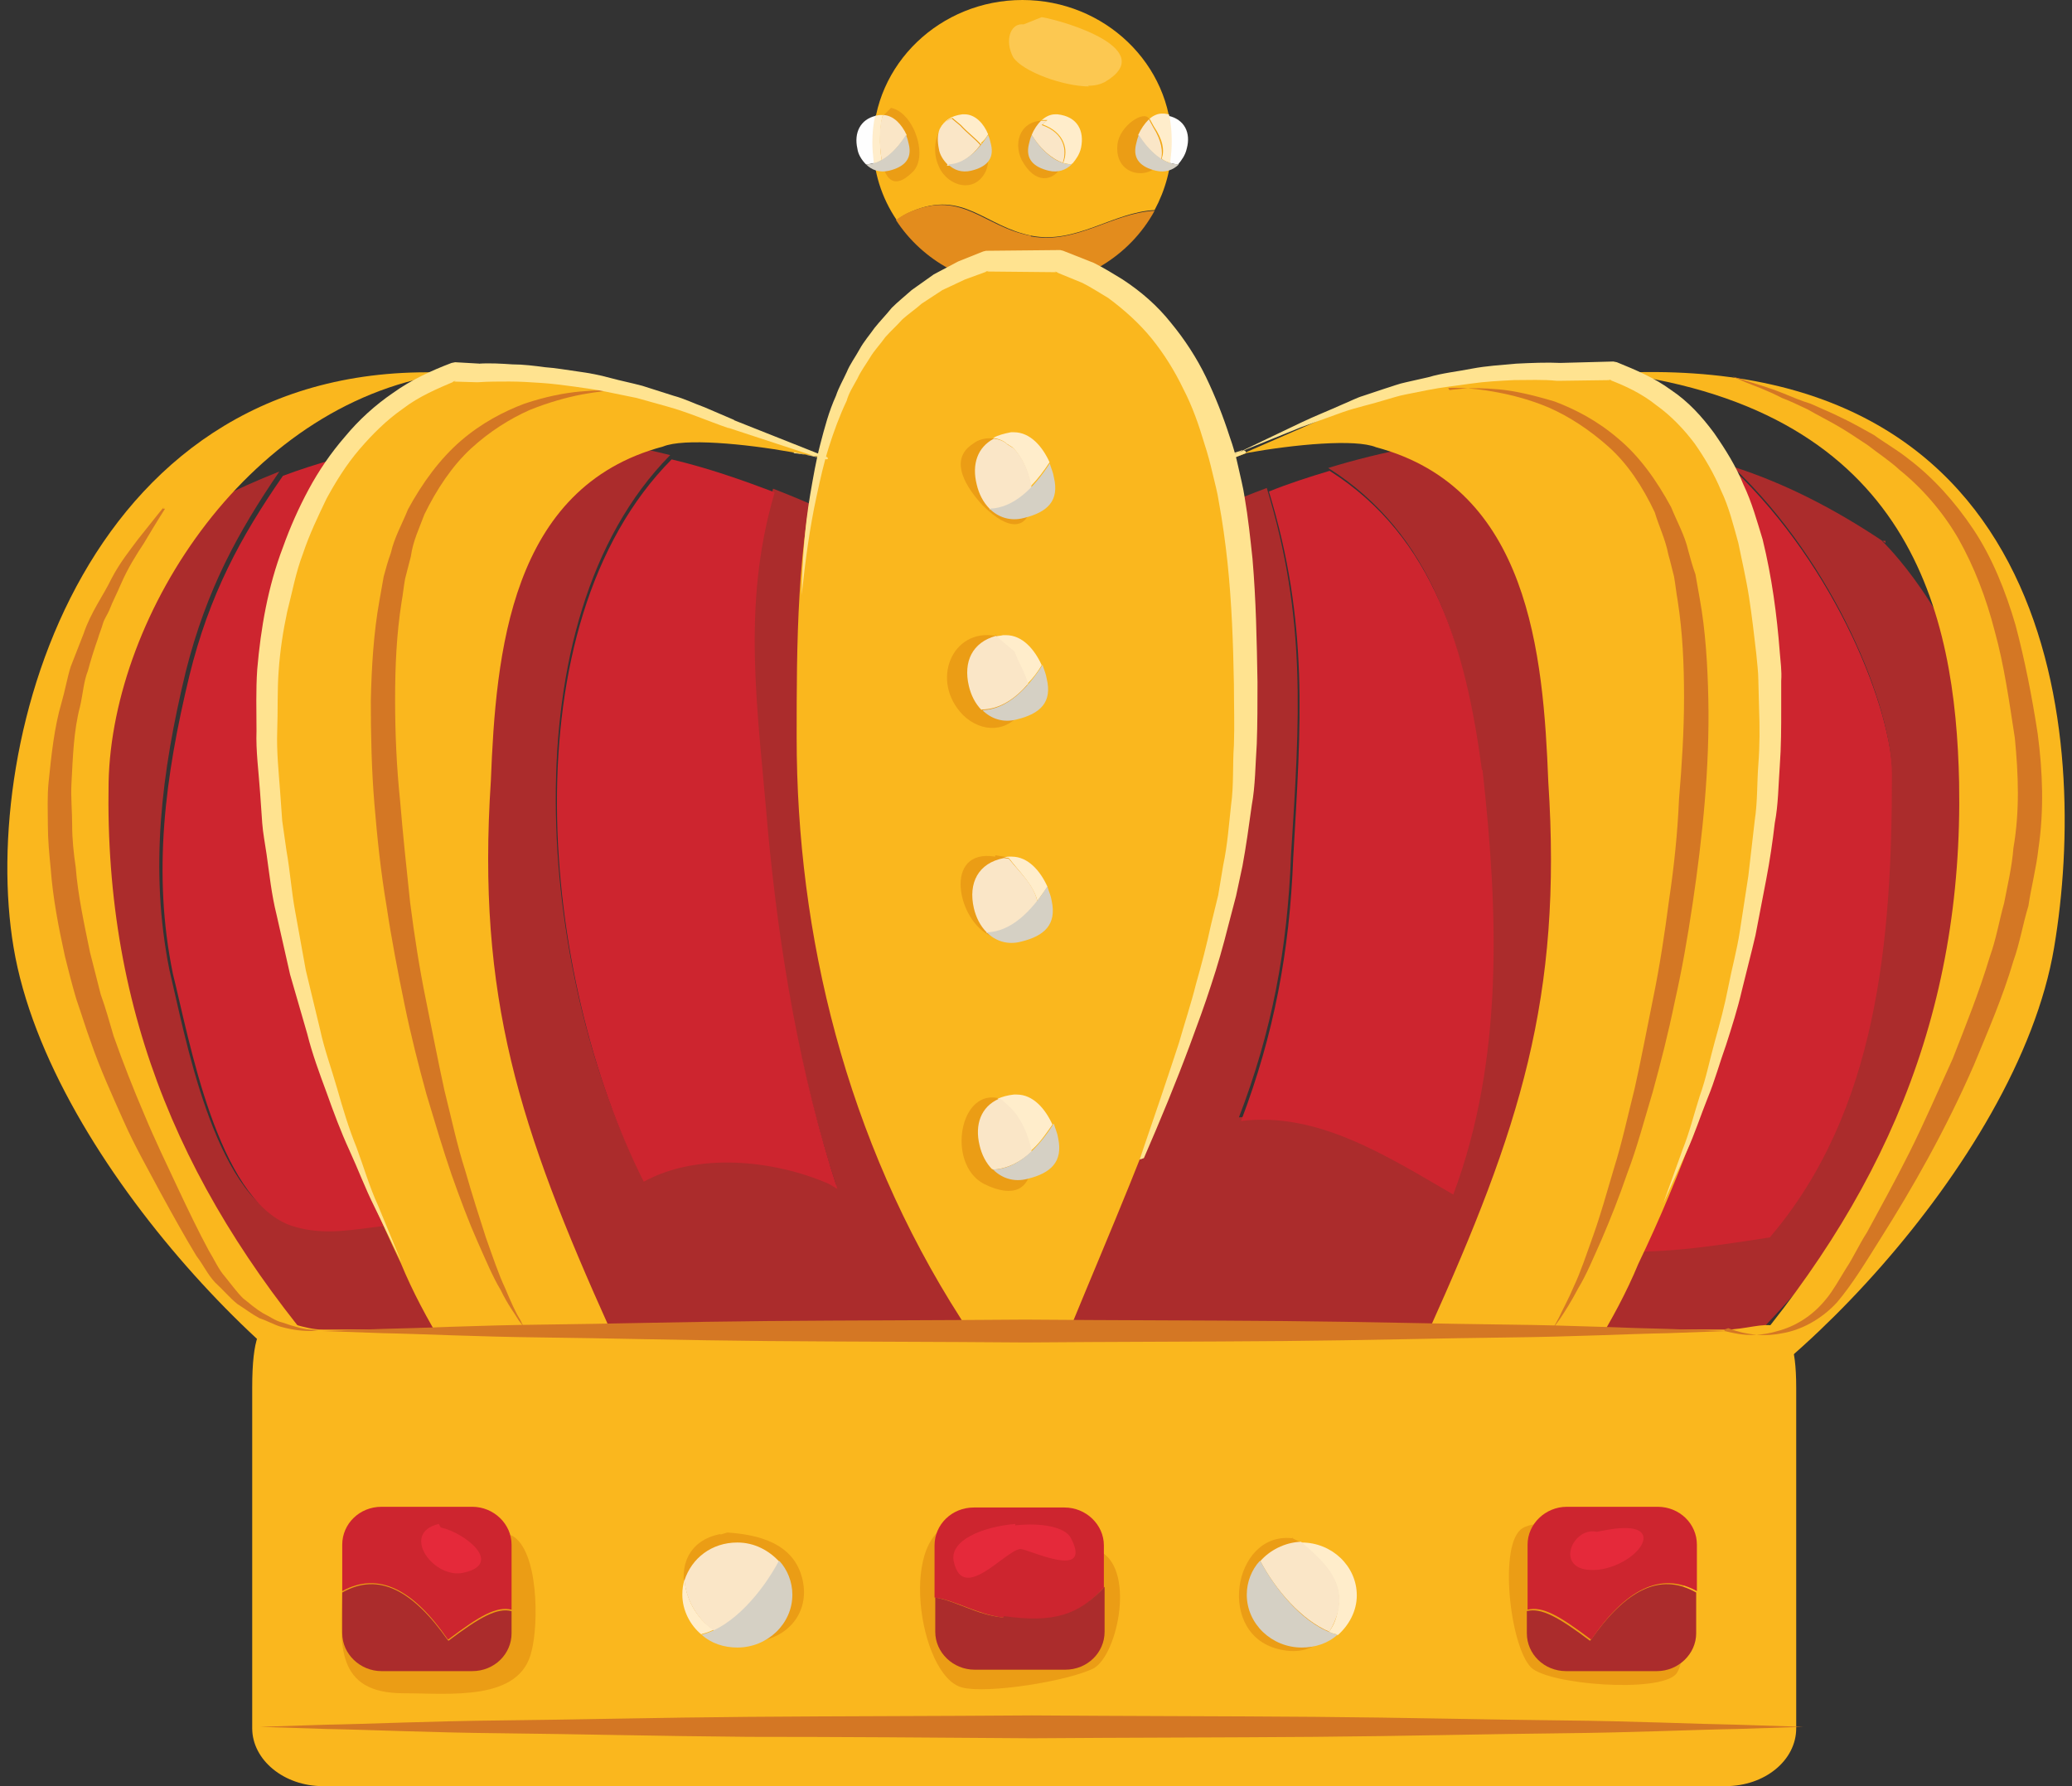 

<!-- Creator: CorelDRAW X6 -->
<svg xmlns="http://www.w3.org/2000/svg" x="0" y="0" xml:space="preserve" width="29mm" height="25mm" version="1.1" shape-rendering="geometricPrecision" text-rendering="geometricPrecision" image-rendering="optimizeQuality" fill-rule="evenodd" clip-rule="evenodd"
viewBox="0 0 2900 2500"
 xmlns:xlink="http://www.w3.org/1999/xlink"
 enable-background="new 0 0 600 785.8">
 <rect x="0" y="0" width="2900" height="2500" fill="#333333" stroke="none"/>
 <g id="Layer_x0020_1">
 </g>
 <g id="Layer_x0020_1_0">
 </g>
 <g id="Layer_x0020_1_0_1">
 </g>
 <g id="Layer_x0020_1_0_2">
 </g>
 <g id="Layer_x0020_1_3">
 </g>
 <g id="Layer_x0020_1_0_4">
 </g>
 <g id="Layer_x0020_1_0_5">
 </g>
 <g id="Layer_x0020_1_0_6">
 </g>
 <g id="Layer_x0020_1_0_7">
 </g>
 <g id="Layer_x0020_1_0_2_8">
 </g>
 <g id="Layer_x0020_1_0_2_8_9">
 </g>
 <g id="Layer_x0020_1_0_10">
 </g>
 <g id="Layer_x0020_1_1">
 </g>
 <g id="Layer_x0020_1_11">
 </g>
 <g id="Layer_x0020_1_12">
 </g>
 <g id="Layer_x0020_1_12">
 </g>
 <g id="Layer_x0020_1_13">
 </g>
 <g id="Layer_x0020_1_13">
  <path fill="#FAB51A" d="M1431 0c-115,0 -209,90 -209,201 0,39 12,76 33,107 7,-5 14,-9 21,-12 73,-31 102,21 168,34 62,12 114,-33 172,-36 15,-28 24,-60 24,-93 0,-111 -94,-201 -209,-201l1 -1z"/>
  <path fill="#E38C1D" d="M1443 330c-66,-12 -95,-64 -168,-34 -8,3 -14,7 -21,12 37,57 103,94 177,94 81,0 150,-43 185,-107 -59,3 -109,47 -172,36l-1 0z"/>
  <path fill="#FCC851" d="M1525 121c-37,0 -94,-21 -107,-41 -12,-23 -4,-46 12,-46 1,0 2,0 3,0l25 -10c35,6 165,46 88,91 -6,3 -13,5 -23,5l1 1z"/>
  <path fill="#EB9D15" d="M1247 151c32,6 54,70 29,91 -48,46 -48,-55 -41,-79l12 -12z"/>
  <path fill="#EB9D15" d="M1333 166c-19,6 -32,39 -19,67 12,28 51,39 66,6 12,-31 -15,-42 -35,-64l-12 -10 0 1z"/>
  <path fill="#EB9D15" d="M1465 169c-35,-3 -48,28 -35,55 38,70 98,-24 29,-49l7 -6 -1 0z"/>
  <path fill="#EB9D15" d="M1608 166c-7,-12 -41,10 -44,36 -7,64 98,49 51,-24l-7 -12z"/>
  <path fill="#CD252F" d="M2426 656c-111,-37 -222,-48 -326,-41 155,91 260,238 277,424 12,141 -12,298 -67,428 -34,83 -60,194 -106,280 12,3 26,6 38,7 79,7 157,-7 236,-18 150,-177 171,-417 171,-648 0,-93 -79,-294 -223,-431l-1 -1z"/>
  <path fill="#AB2C2C" d="M2162 1734c14,5 28,10 42,12 -14,-4 -29,-8 -42,-12zm-87 -40c28,14 56,28 83,38 -29,-11 -57,-24 -83,-38zm-1230 14l-5 7 5 -7zm16 -23l-6 7 6 -7zm-72 63l7 -2 -7 2zm-15 4l-6 1 6 -1zm-53 1c3,1 7,1 10,1 -3,0 -7,-1 -10,-1zm20 2l8 0 -8 0zm-54 -11c9,3 16,5 24,7 -8,-2 -16,-4 -24,-7zm192 -79l-5 5 5 -5zm1760 -905c-71,-48 -142,-84 -214,-107 144,137 223,338 223,431 0,232 -20,471 -171,648 -79,12 -157,25 -236,18 -13,-1 -26,-4 -38,-7 46,-86 73,-197 106,-280 57,-130 79,-287 67,-428 -18,-185 -122,-333 -277,-424 -84,5 -165,21 -240,44 147,93 191,252 213,418 22,198 30,405 -41,594 -97,-56 -191,-115 -297,-103 46,-120 68,-235 73,-368 12,-189 22,-330 -34,-513 -174,65 -302,156 -349,192 -32,-25 -160,-121 -342,-191 -46,159 -23,305 -9,475 16,168 44,336 97,499 -4,-2 -8,-5 -12,-7 -78,-34 -185,-44 -259,-3l0 0c-146,-288 -190,-779 39,-1011 -84,-21 -176,-34 -272,-31 -118,108 -155,309 -152,454 0,141 51,276 96,406 16,55 41,191 73,274 -17,-6 -36,-12 -57,-20 -41,-16 -79,-12 -116,-7 -36,5 -71,10 -109,-4 -102,-37 -142,-260 -164,-352 -28,-141 -11,-276 23,-417 29,-115 73,-195 131,-280 -61,24 -124,55 -186,97 0,0 -421,586 285,1218 0,0 150,119 203,0 54,-119 93,-119 93,-119 0,0 392,425 629,-18l1 -84 2 -162 4 160 2 85c237,443 629,18 629,18 0,0 39,0 93,119 54,119 203,0 203,0 100,-90 179,-177 241,-258 443,-583 44,-959 44,-959l5 0z"/>
  <path fill="#CD252F" d="M1084 689c-45,-17 -93,-34 -144,-46 -230,232 -185,723 -39,1011 74,-41 181,-31 259,3 4,2 8,5 12,7 -53,-163 -81,-331 -97,-499 -14,-170 -38,-315 9,-475z"/>
  <path fill="#CD252F" d="M2074 1077c-22,-165 -66,-325 -213,-418 -30,9 -58,18 -85,29 56,184 45,324 34,513 -5,131 -27,247 -73,368 106,-13 201,47 297,103 71,-189 63,-396 41,-594z"/>
  <path fill="#CD252F" d="M518 1066c-4,-145 34,-345 152,-454 -88,3 -180,19 -274,54 -59,85 -103,166 -131,280 -34,141 -52,276 -23,417 23,92 62,314 164,352 79,27 147,-22 226,11 20,8 39,14 57,20 -32,-84 -57,-220 -73,-274 -45,-130 -96,-265 -96,-406l-1 1z"/>
  <path fill="#FAB71E" d="M1155 642l-132 -48c-179,-83 -355,-71 -355,-71 -12,-1 -23,-1 -34,-1 -178,62 -248,257 -260,425 -13,276 67,571 187,821 33,80 83,154 132,227 90,-44 161,-134 161,-134 -127,-282 -187,-465 -167,-768 7,-179 27,-411 241,-468 29,-12 114,-4 181,8l46 8 -1 1z"/>
  <path fill="#FAB71E" d="M19 1326c51,305 409,655 557,692 -36,-27 -68,-59 -103,-95 -214,-244 -327,-501 -321,-828 5,-237 200,-538 481,-573 -512,-26 -663,513 -614,804z"/>
  <path fill="#FAB71E" d="M353 2419c0,44 44,81 99,81l1963 0c55,0 99,-36 99,-81l0 -477c0,-121 -44,-81 -99,-81l-1963 0c-55,0 -99,-58 -99,81l0 477z"/>
  <path fill="#FAB71E" d="M1712 647l119 -52c179,-83 355,-71 355,-71 12,-1 63,-1 74,-1 178,62 207,257 220,425 13,276 -67,571 -187,821 -33,80 -84,154 -132,227 -90,-44 -161,-134 -161,-134 127,-282 187,-465 167,-768 -7,-179 -27,-411 -241,-468 -29,-12 -114,-4 -181,8l-32 12 0 1z"/>
  <path fill="#FAB71E" d="M2875 1326c-51,305 -409,655 -557,692 36,-27 68,-59 103,-95 214,-244 327,-501 321,-828 -5,-237 -67,-519 -481,-573 621,-31 663,513 614,804z"/>
  <path fill="#FAB71E" d="M1500 1854c104,-253 239,-546 239,-822 0,-256 0,-581 -261,-668l-102 0c-261,87 -261,412 -261,668 0,276 69,563 230,814 0,0 89,167 154,10l1 -1z"/>
  <path fill="#D47724" d="M2414 1863c0,0 7,2 19,4 12,2 32,3 55,-4 23,-6 48,-20 68,-45 10,-12 18,-27 28,-43 10,-15 18,-33 29,-50 19,-35 40,-73 60,-113 20,-40 39,-84 60,-130 18,-46 37,-93 52,-143 9,-25 13,-50 20,-75 5,-26 11,-51 13,-77 9,-52 7,-103 2,-154 -8,-52 -15,-102 -28,-149 -12,-47 -29,-91 -51,-130 -22,-38 -51,-71 -82,-96 -14,-13 -31,-24 -45,-35 -15,-10 -30,-20 -44,-28 -14,-8 -28,-15 -40,-22 -13,-6 -25,-12 -36,-16 -21,-11 -39,-17 -51,-22 -12,-5 -18,-8 -18,-8 0,0 7,2 19,6 12,4 31,9 53,18 12,5 24,10 37,14 13,6 28,12 42,19 15,7 31,16 47,25 15,11 33,21 49,34 33,25 64,59 90,98 26,39 45,86 59,134 13,49 23,100 31,152 7,53 9,107 1,161 -3,27 -10,53 -14,80 -8,26 -12,52 -21,77 -15,51 -36,99 -55,145 -40,92 -87,174 -130,242 -22,35 -40,65 -62,91 -23,25 -52,39 -76,43 -24,5 -44,2 -57,-1 -12,-3 -19,-6 -19,-6l-6 2z"/>
  <path fill="#D47724" d="M452 1863c0,0 31,-1 84,-3 54,-1 131,-5 223,-6 92,-1 200,-4 315,-5 115,-1 238,-1 361,-2 123,1 246,1 361,2 115,1 223,4 315,5 92,1 169,5 223,6 54,2 84,3 84,3 0,0 -31,1 -84,3 -54,1 -131,5 -223,6 -92,1 -200,4 -315,5 -115,1 -238,1 -361,2 -123,-1 -246,-1 -361,-2 -115,-1 -223,-4 -315,-5 -92,-1 -169,-5 -223,-6 -54,-2 -84,-3 -84,-3z"/>
  <path fill="#D47724" d="M231 712c0,0 -11,17 -30,49 -10,15 -22,34 -32,57 -5,12 -11,23 -16,36 -3,7 -7,12 -9,19 -2,7 -5,14 -7,21 -5,14 -10,30 -14,45 -6,15 -7,33 -11,50 -9,34 -10,71 -12,108 -1,19 1,38 1,58 0,19 2,39 5,59 3,39 12,80 20,119l15 59c7,19 12,38 18,58 13,37 28,75 43,110 15,36 31,69 46,101 15,32 30,63 44,89 8,13 14,27 23,37 9,11 16,21 25,30 10,8 18,15 28,21 10,5 18,11 27,13 17,6 32,10 41,10 10,1 15,0 15,0 0,0 -5,1 -15,2 -11,0 -25,-1 -43,-6 -10,-3 -18,-8 -30,-12 -11,-6 -20,-13 -31,-20 -11,-9 -19,-19 -31,-30 -11,-12 -16,-24 -26,-37 -17,-28 -33,-57 -50,-88 -17,-32 -36,-65 -52,-101 -16,-36 -33,-73 -46,-111 -7,-19 -13,-39 -20,-59 -6,-20 -11,-40 -16,-60 -9,-41 -17,-82 -20,-123 -2,-20 -4,-41 -4,-61 0,-20 -1,-40 1,-60 4,-39 8,-77 18,-111 5,-17 8,-35 13,-51 6,-15 12,-31 18,-46 10,-30 28,-54 39,-77 12,-23 26,-40 37,-55 23,-29 36,-45 36,-45l-1 2z"/>
  <path fill="#D47724" d="M364 2417c0,0 34,-1 93,-3 60,-1 144,-5 245,-6 102,-1 220,-4 346,-5 127,-1 262,-1 396,-2 135,1 270,1 396,2 127,1 245,4 346,5 102,1 186,5 245,6 60,2 93,3 93,3 0,0 -34,1 -93,3 -60,1 -144,5 -245,6 -102,1 -220,4 -346,5 -127,1 -262,1 -396,2 -135,-1 -270,-2 -396,-2 -127,-1 -245,-4 -346,-5 -102,-1 -186,-5 -245,-6 -60,-2 -93,-3 -93,-3z"/>
  <path fill="#D47724" d="M883 546c0,0 -25,-2 -68,6 -21,4 -47,11 -74,22 -27,12 -56,30 -82,54 -26,24 -48,57 -65,92 -7,19 -16,37 -19,59 -3,11 -5,20 -8,31 -2,11 -3,22 -5,33 -7,45 -9,89 -9,136 0,47 2,94 7,142 4,48 9,95 14,142 6,47 13,92 22,136 9,44 17,86 26,127 10,40 18,78 29,112 10,35 20,66 29,94 10,28 18,52 27,71 8,19 15,35 21,44 5,11 8,15 8,15 0,0 -3,-5 -10,-14 -6,-10 -16,-23 -25,-42 -11,-18 -21,-42 -33,-69 -12,-27 -24,-59 -36,-93 -12,-35 -23,-72 -35,-112 -11,-40 -22,-83 -31,-127 -9,-44 -18,-90 -25,-137 -8,-47 -13,-95 -17,-143 -4,-48 -5,-97 -5,-144 1,-47 4,-96 12,-140 2,-12 4,-22 6,-34 3,-11 6,-22 10,-33 5,-22 16,-41 24,-61 20,-37 45,-71 74,-96 29,-25 60,-41 89,-52 30,-10 56,-15 78,-17 22,-2 39,-2 51,-1 12,1 18,2 18,2l1 -2z"/>
  <path fill="#D47724" d="M2029 546c0,0 6,-1 18,-2 12,-1 29,-1 51,1 22,2 48,8 78,17 29,11 60,27 89,52 30,25 54,59 74,96 8,20 19,39 24,61 3,11 6,22 10,33 2,12 4,22 6,34 8,44 11,93 12,140 1,48 -1,96 -5,144 -4,48 -10,96 -17,143 -7,47 -15,93 -25,137 -9,44 -20,87 -31,127 -12,40 -22,78 -35,112 -12,35 -24,65 -36,93 -12,27 -22,51 -33,69 -10,19 -19,33 -25,42 -7,10 -10,14 -10,14 0,0 3,-6 8,-15 5,-11 13,-25 21,-44 9,-19 17,-43 27,-71 10,-28 19,-60 29,-94 11,-35 19,-72 29,-112 9,-40 17,-83 26,-127 9,-44 16,-90 22,-136 7,-47 12,-94 14,-142 4,-47 7,-95 7,-142 0,-47 -2,-91 -9,-136 -2,-11 -3,-22 -5,-33 -3,-11 -5,-21 -8,-31 -4,-21 -13,-39 -19,-59 -17,-36 -38,-68 -65,-92 -27,-24 -55,-42 -82,-54 -28,-12 -53,-18 -74,-22 -42,-8 -68,-6 -68,-6l1 2z"/>
  <path fill="#FFE390" d="M1109 634l46 6 -1 3 -134 -44 -1 0c-29,-10 -56,-22 -85,-30l-43 -12c-14,-3 -30,-6 -44,-9 -14,-3 -30,-5 -44,-7 -15,-2 -30,-4 -45,-5 -15,-1 -30,-2 -45,-2 -15,0 -30,0 -44,1l-1 0 -1 0 -34 -1 5 -1c-26,11 -52,22 -74,39 -23,16 -43,36 -61,57 -18,21 -33,45 -46,69 -12,25 -24,50 -33,77 -10,26 -15,54 -22,81 -6,28 -10,55 -12,83 -2,26 -1,57 -2,84 -1,29 2,57 4,84l3 42c2,14 4,28 6,42 5,28 7,57 12,84l15 83 20 83c6,28 16,55 24,83 8,28 16,55 27,82 10,27 18,55 30,81l33 80 -38 -78c-13,-26 -23,-53 -35,-79 -12,-26 -22,-53 -32,-81 -10,-27 -20,-54 -27,-82l-24 -83 -19 -84c-7,-28 -10,-57 -14,-85 -2,-14 -5,-29 -6,-43l-3 -43c-2,-29 -6,-58 -5,-86 0,-29 -1,-56 1,-86 5,-58 15,-116 36,-171 10,-28 22,-55 36,-81 14,-26 31,-51 51,-74 19,-23 42,-44 67,-61 25,-18 53,-31 82,-42l5 -1 35 2 -2 0c16,-1 32,0 47,1 15,0 31,2 46,4 15,1 31,4 46,6 15,2 31,5 45,9 15,4 30,7 45,11l44 14c15,4 29,11 43,16l42 18 -1 0 131 52 1 2 -2 1 -45 -10 -1 1z"/>
  <path fill="#FFE390" d="M1744 634l-32 13 -2 -1 1 -2 111 -53c19,-9 37,-16 57,-25 10,-4 19,-9 29,-12l30 -10c10,-3 20,-7 30,-9l31 -7c20,-6 41,-8 61,-12 21,-4 41,-5 62,-7 21,-1 42,-2 63,-1l-2 0 75 -2 0 0 5 1c27,11 53,22 76,39 24,16 43,37 60,60 16,23 31,47 41,72 12,25 19,51 27,77 13,53 20,106 24,158 1,13 3,26 2,40l0 39c0,26 0,53 -2,80 -2,27 -2,54 -7,80 -3,26 -7,53 -12,79l-15 78c-6,26 -13,52 -19,77 -6,26 -14,51 -22,76 -9,25 -16,51 -26,75 -10,25 -18,50 -29,74l-33 73 27 -75c10,-25 16,-50 24,-75 9,-25 14,-51 21,-76 7,-25 14,-51 19,-77 5,-26 12,-51 16,-77l12 -78 9 -78c4,-26 3,-52 5,-78 2,-26 2,-52 1,-79l-1 -39c0,-12 -2,-26 -3,-38 -3,-26 -6,-52 -10,-78 -4,-26 -10,-51 -15,-76 -7,-25 -13,-50 -24,-73 -10,-24 -23,-46 -37,-66 -15,-20 -33,-39 -54,-54 -20,-16 -43,-27 -67,-36l5 1 -74 1 -2 0 -1 0c-19,-2 -40,-1 -60,-1 -20,1 -40,2 -61,5 -20,3 -40,5 -60,9l-30 6c-11,2 -19,5 -30,8 -19,6 -39,10 -59,17 -19,7 -39,14 -58,21l-114 46 -1 -3 33 -11 4 1z"/>
  <path fill="#FFE390" d="M1595 1623c19,-55 37,-108 55,-163 8,-28 17,-55 24,-83 8,-28 15,-55 21,-83l10 -41 7 -42c6,-28 8,-57 11,-84 4,-28 2,-57 4,-84 1,-28 0,-58 0,-85 -1,-57 -3,-114 -9,-171 -3,-28 -7,-57 -12,-84 -2,-14 -6,-28 -9,-41 -3,-13 -7,-28 -11,-40 -8,-27 -17,-53 -30,-78 -12,-25 -27,-49 -44,-70 -17,-21 -38,-40 -61,-57 -12,-7 -24,-15 -36,-21l-39 -16 5 1 -102 -1 5 -1 -33 12 -32 15 -29 19c-9,8 -18,14 -27,22 -8,9 -16,16 -24,25 -7,10 -15,18 -21,28 -6,10 -13,19 -18,30 -6,11 -12,20 -15,31 -10,21 -18,43 -25,65 -7,22 -12,45 -17,68 -10,46 -16,92 -21,139 1,-47 4,-94 12,-141 4,-23 8,-47 14,-70 6,-23 12,-46 22,-68 4,-12 10,-22 15,-33 5,-12 12,-21 18,-32 6,-11 14,-20 21,-30 8,-10 16,-18 24,-28 9,-9 18,-16 28,-25l31 -22 34 -18 35 -14 4 -1 1 0 102 -1 1 0 4 1 43 17c14,7 27,15 40,23 26,17 49,37 68,61 19,23 36,49 49,76 13,27 24,55 33,83 5,14 9,28 12,42 3,14 7,29 9,43 5,29 8,58 11,86 5,58 6,115 7,173 0,29 0,58 -1,86 -2,29 -2,59 -7,86 -4,29 -8,58 -13,85l-9 42 -11 42c-7,28 -15,56 -24,83 -9,28 -19,55 -29,82 -20,54 -42,107 -65,160l-3 1z"/>
  <path fill="#FEFEFE" d="M1212 230c-6,-6 -11,-14 -12,-22 -5,-22 4,-41 26,-46 -3,12 -4,26 -4,38 0,10 1,19 2,28 -4,1 -8,2 -12,2z"/>
  <path fill="#FFEDCB" d="M1223 228c-1,-10 -2,-18 -2,-28 0,-13 1,-26 4,-38 2,0 4,-1 7,-1 1,0 2,0 3,0 1,0 1,0 2,0l-2 2c-3,12 -5,39 -1,61 -3,2 -7,4 -11,5l0 -1z"/>
  <path fill="#FAE6C7" d="M1234 224c-4,-22 -3,-50 1,-61l2 -2c14,1 25,13 32,28 -10,14 -21,28 -34,35l-1 1z"/>
  <path fill="#D5D0C4" d="M1268 189c-14,22 -34,41 -56,41 8,8 19,12 32,9 21,-5 33,-16 28,-37 -1,-4 -2,-9 -4,-13l0 1z"/>
  <path fill="#FFEDCB" d="M1373 202c-8,-9 -19,-17 -28,-27l-12 -10c-7,2 -12,8 -17,15 5,-11 15,-18 31,-20 1,0 2,0 3,0 15,0 27,13 33,28 -3,5 -6,9 -10,12l1 1z"/>
  <path fill="#FAE6C7" d="M1326 230c-6,-6 -11,-14 -12,-22 -2,-10 -2,-19 1,-27 4,-8 11,-13 17,-15l12 10c9,10 20,18 28,27 -12,16 -29,29 -47,29l1 -1z"/>
  <path fill="#D5D0C4" d="M1383 189c-14,22 -34,41 -56,41 8,8 19,12 32,9 21,-5 33,-16 28,-37 -1,-4 -2,-9 -4,-13l0 1z"/>
  <path fill="#FEFEFE" d="M1649 230c-4,0 -8,-1 -12,-2 1,-10 2,-18 2,-28 0,-13 -1,-26 -4,-38 23,5 32,24 26,46 -2,9 -7,16 -12,22z"/>
  <path fill="#FFEDCB" d="M1638 228c-4,-1 -9,-3 -12,-6 4,-11 2,-26 -11,-45l-6 -11c5,-4 11,-7 17,-7 1,0 2,0 3,0 2,0 5,1 7,1 3,12 4,26 4,38 0,10 -1,19 -2,28l0 1z"/>
  <path fill="#FAE6C7" d="M1625 223c-12,-8 -23,-20 -32,-34 4,-9 9,-16 15,-22l6 11c12,19 14,35 11,45z"/>
  <path fill="#D5D0C4" d="M1594 189c14,22 34,41 56,41 -8,8 -19,12 -32,9 -21,-5 -33,-16 -28,-37 1,-4 2,-9 4,-13l0 1z"/>
  <path fill="#FFEDCB" d="M1500 230c-4,0 -8,-1 -12,-2 8,-18 2,-43 -29,-54l7 -6c-2,0 -3,0 -5,0 -1,0 -2,0 -3,0 6,-5 12,-8 19,-8 1,0 2,0 3,0 28,3 38,23 33,47 -2,9 -7,16 -12,22l-1 0z"/>
  <path fill="#FAE6C7" d="M1488 228c-17,-6 -33,-21 -44,-39 3,-8 8,-15 13,-20 1,0 2,0 3,0 2,0 3,0 5,0l-7 6c32,11 36,36 29,54l1 0z"/>
  <path fill="#D5D0C4" d="M1444 189c14,22 34,41 56,41 -8,8 -19,12 -32,9 -21,-5 -33,-16 -28,-37 1,-4 2,-9 4,-13l0 1z"/>
  <path fill="#EB9D15" d="M535 2131c-49,-27 -56,62 -56,94 -3,77 -10,145 86,145 64,0 163,12 179,-59 10,-38 10,-142 -28,-162l-181 -17 0 -1z"/>
  <path fill="#EB9D15" d="M1009 2147c-92,17 -52,151 40,151 49,0 86,-38 74,-88 -12,-50 -61,-62 -105,-65l-10 3z"/>
  <path fill="#EB9D15" d="M1341 2132c-86,6 -56,215 6,230 36,9 148,-9 184,-27 34,-20 59,-142 6,-165l-197 -38 1 0z"/>
  <path fill="#EB9D15" d="M1808 2153c-83,-9 -107,138 -15,156 40,9 71,-14 80,-53 10,-44 -21,-71 -52,-97l-12 -6 0 -1z"/>
  <path fill="#EB9D15" d="M2296 2118c-15,-3 -43,6 -67,12 -21,3 -80,-3 -98,9 -34,20 -18,165 12,195 25,24 179,36 203,9 21,-27 15,-179 -12,-206 0,0 0,0 -3,0l-34 -17 -1 0z"/>
  <path fill="#AB2C2C" d="M627 2296c-49,-70 -97,-96 -148,-67l0 57c0,29 25,53 55,53l127 0c31,0 55,-24 55,-53l0 -31c-20,-5 -44,8 -89,42l1 -1z"/>
  <path fill="#CD252F" d="M661 2109l-127 0c-31,0 -55,24 -55,53l0 65c51,-28 100,-2 148,68 45,-34 68,-47 89,-42l0 -91c0,-29 -25,-53 -55,-53l-1 0z"/>
  <path fill="#E5293A" d="M614 2133c-55,13 -6,79 36,68 55,-13 0,-56 -33,-63l-3 -5z"/>
  <path fill="#FFEDCB" d="M982 2288c-16,-13 -27,-34 -27,-56 0,-8 1,-14 3,-21 2,26 16,54 41,70 -6,3 -12,5 -17,6l0 1z"/>
  <path fill="#FAE6C7" d="M999 2282c-24,-16 -39,-44 -41,-70 10,-31 38,-53 74,-53 24,0 44,11 59,27 -20,37 -54,80 -91,97l0 -1z"/>
  <path fill="#D5D0C4" d="M1090 2185c-23,43 -64,92 -108,103 13,12 31,18 50,18 42,0 77,-33 77,-74 0,-18 -7,-35 -18,-47z"/>
  <path fill="#CD252F" d="M1545 2223l0 -60c0,-29 -25,-53 -55,-53l-127 0c-31,0 -55,24 -55,53l0 65 0 8c30,4 58,23 95,28 72,10 106,-2 141,-41z"/>
  <path fill="#AB2C2C" d="M1404 2264c-38,-4 -65,-23 -95,-28l0 48c0,29 25,53 55,53l127 0c31,0 55,-24 55,-53l0 -31 0 -32c-36,39 -70,51 -141,41l0 1z"/>
  <path fill="#E5293A" d="M1421 2133c-46,4 -93,23 -86,53 13,58 71,-15 93,-18 11,0 102,45 71,-15 -8,-16 -42,-22 -78,-18l0 -1z"/>
  <path fill="#AB2C2C" d="M2226 2296c49,-70 97,-96 148,-67l0 57c0,29 -25,53 -55,53l-127 0c-31,0 -55,-24 -55,-53l0 -31c20,-5 44,8 89,42l-1 -1z"/>
  <path fill="#CD252F" d="M2193 2109l127 0c31,0 55,24 55,53l0 65c-51,-28 -100,-2 -148,68 -45,-34 -68,-47 -89,-42l0 -91c0,-29 25,-53 55,-53l1 0z"/>
  <path fill="#E5293A" d="M2235 2144c-36,-8 -63,60 3,53 58,-8 99,-71 13,-56l-16 3z"/>
  <path fill="#FFEDCB" d="M1872 2288c-4,-1 -8,-2 -12,-4 6,-8 10,-17 12,-28 10,-44 -21,-71 -52,-97l-1 0c1,0 2,0 3,0 42,0 77,33 77,74 0,22 -11,42 -27,56l-1 -1z"/>
  <path fill="#FAE6C7" d="M1861 2284c-39,-16 -76,-59 -97,-99 13,-15 34,-26 56,-27l1 0c31,27 61,53 52,97 -3,11 -7,20 -12,28l1 1z"/>
  <path fill="#D5D0C4" d="M1764 2185c23,43 64,92 108,103 -13,12 -31,18 -50,18 -42,0 -77,-33 -77,-74 0,-18 7,-35 18,-47z"/>
  <path fill="#EB9D15" d="M1401 1538c-58,-18 -77,91 -24,119 87,43 77,-66 36,-107l-13 -12 1 0z"/>
  <path fill="#EB9D15" d="M1393 1199c-74,-12 -53,91 -6,111 35,15 60,12 66,-28 3,-36 -21,-56 -42,-82l-18 -3 0 1z"/>
  <path fill="#EB9D15" d="M1393 890c-60,-11 -92,63 -45,111 26,25 63,25 84,-8 18,-31 -3,-53 -13,-82l-26 -23 0 1z"/>
  <path fill="#EB9D15" d="M1409 621c-8,-8 -32,-12 -47,0 -36,23 -8,63 13,86 79,79 87,-38 42,-81l-8 -5 -1 -1z"/>
  <path fill="#FFEDCB" d="M1443 682c-3,-20 -12,-42 -26,-56l-8 -5c-4,-4 -11,-7 -19,-8 7,-4 15,-6 25,-8 1,0 3,0 4,0 23,0 40,20 50,42 -8,12 -16,23 -26,33l0 1z"/>
  <path fill="#FAE6C7" d="M1385 712c-9,-9 -15,-21 -18,-34 -7,-28 1,-52 24,-64 9,1 15,4 19,8l8 5c14,13 23,36 26,56 -17,17 -36,30 -59,30z"/>
  <path fill="#D5D0C4" d="M1469 649c-22,34 -50,62 -84,63 12,12 29,18 48,13 33,-8 50,-24 42,-57 -1,-7 -4,-13 -6,-20z"/>
  <path fill="#FFEDCB" d="M1438 958c-4,-15 -13,-29 -19,-45l-26 -22c3,-1 7,-1 11,-2 1,0 3,0 4,0 23,0 40,20 50,42 -6,10 -12,18 -20,26l1 1z"/>
  <path fill="#FAE6C7" d="M1374 994c-9,-9 -15,-21 -18,-34 -8,-34 5,-61 38,-70l26 22c6,16 15,30 19,45 -18,21 -40,36 -65,36z"/>
  <path fill="#D5D0C4" d="M1459 931c-22,34 -50,62 -84,63 12,12 29,18 48,13 33,-8 50,-24 42,-57 -1,-7 -4,-13 -6,-20z"/>
  <path fill="#FFEDCB" d="M1452 1261c-6,-23 -24,-39 -40,-60l-7 -1c2,0 4,-1 7,-1 1,0 3,0 4,0 23,0 40,20 50,42 -4,7 -9,12 -13,19z"/>
  <path fill="#FAE6C7" d="M1381 1305c-9,-9 -15,-21 -18,-34 -8,-35 6,-63 42,-70l7 1c16,20 35,36 40,60 -19,25 -43,43 -71,44l0 -1z"/>
  <path fill="#D5D0C4" d="M1465 1242c-22,34 -50,62 -84,63 12,12 29,18 48,13 33,-8 50,-24 43,-57 -1,-7 -4,-13 -6,-20l-1 0z"/>
  <path fill="#FFEDCB" d="M1442 1612c-4,-22 -14,-46 -29,-61l-13 -12c-1,0 -3,-1 -4,-1 7,-3 14,-5 23,-6 1,0 3,0 4,0 23,0 40,20 50,42 -10,14 -19,28 -32,38l1 0z"/>
  <path fill="#FAE6C7" d="M1389 1637c-9,-9 -15,-21 -18,-34 -7,-29 2,-54 27,-65 1,0 3,1 4,1l13 12c14,14 25,38 29,61 -15,14 -34,24 -54,25l-1 -1z"/>
  <path fill="#D5D0C4" d="M1474 1574c-22,34 -50,62 -84,63 12,12 29,18 48,13 33,-8 50,-24 43,-57 -1,-7 -4,-13 -6,-20l-1 0z"/>
 </g>
</svg>
